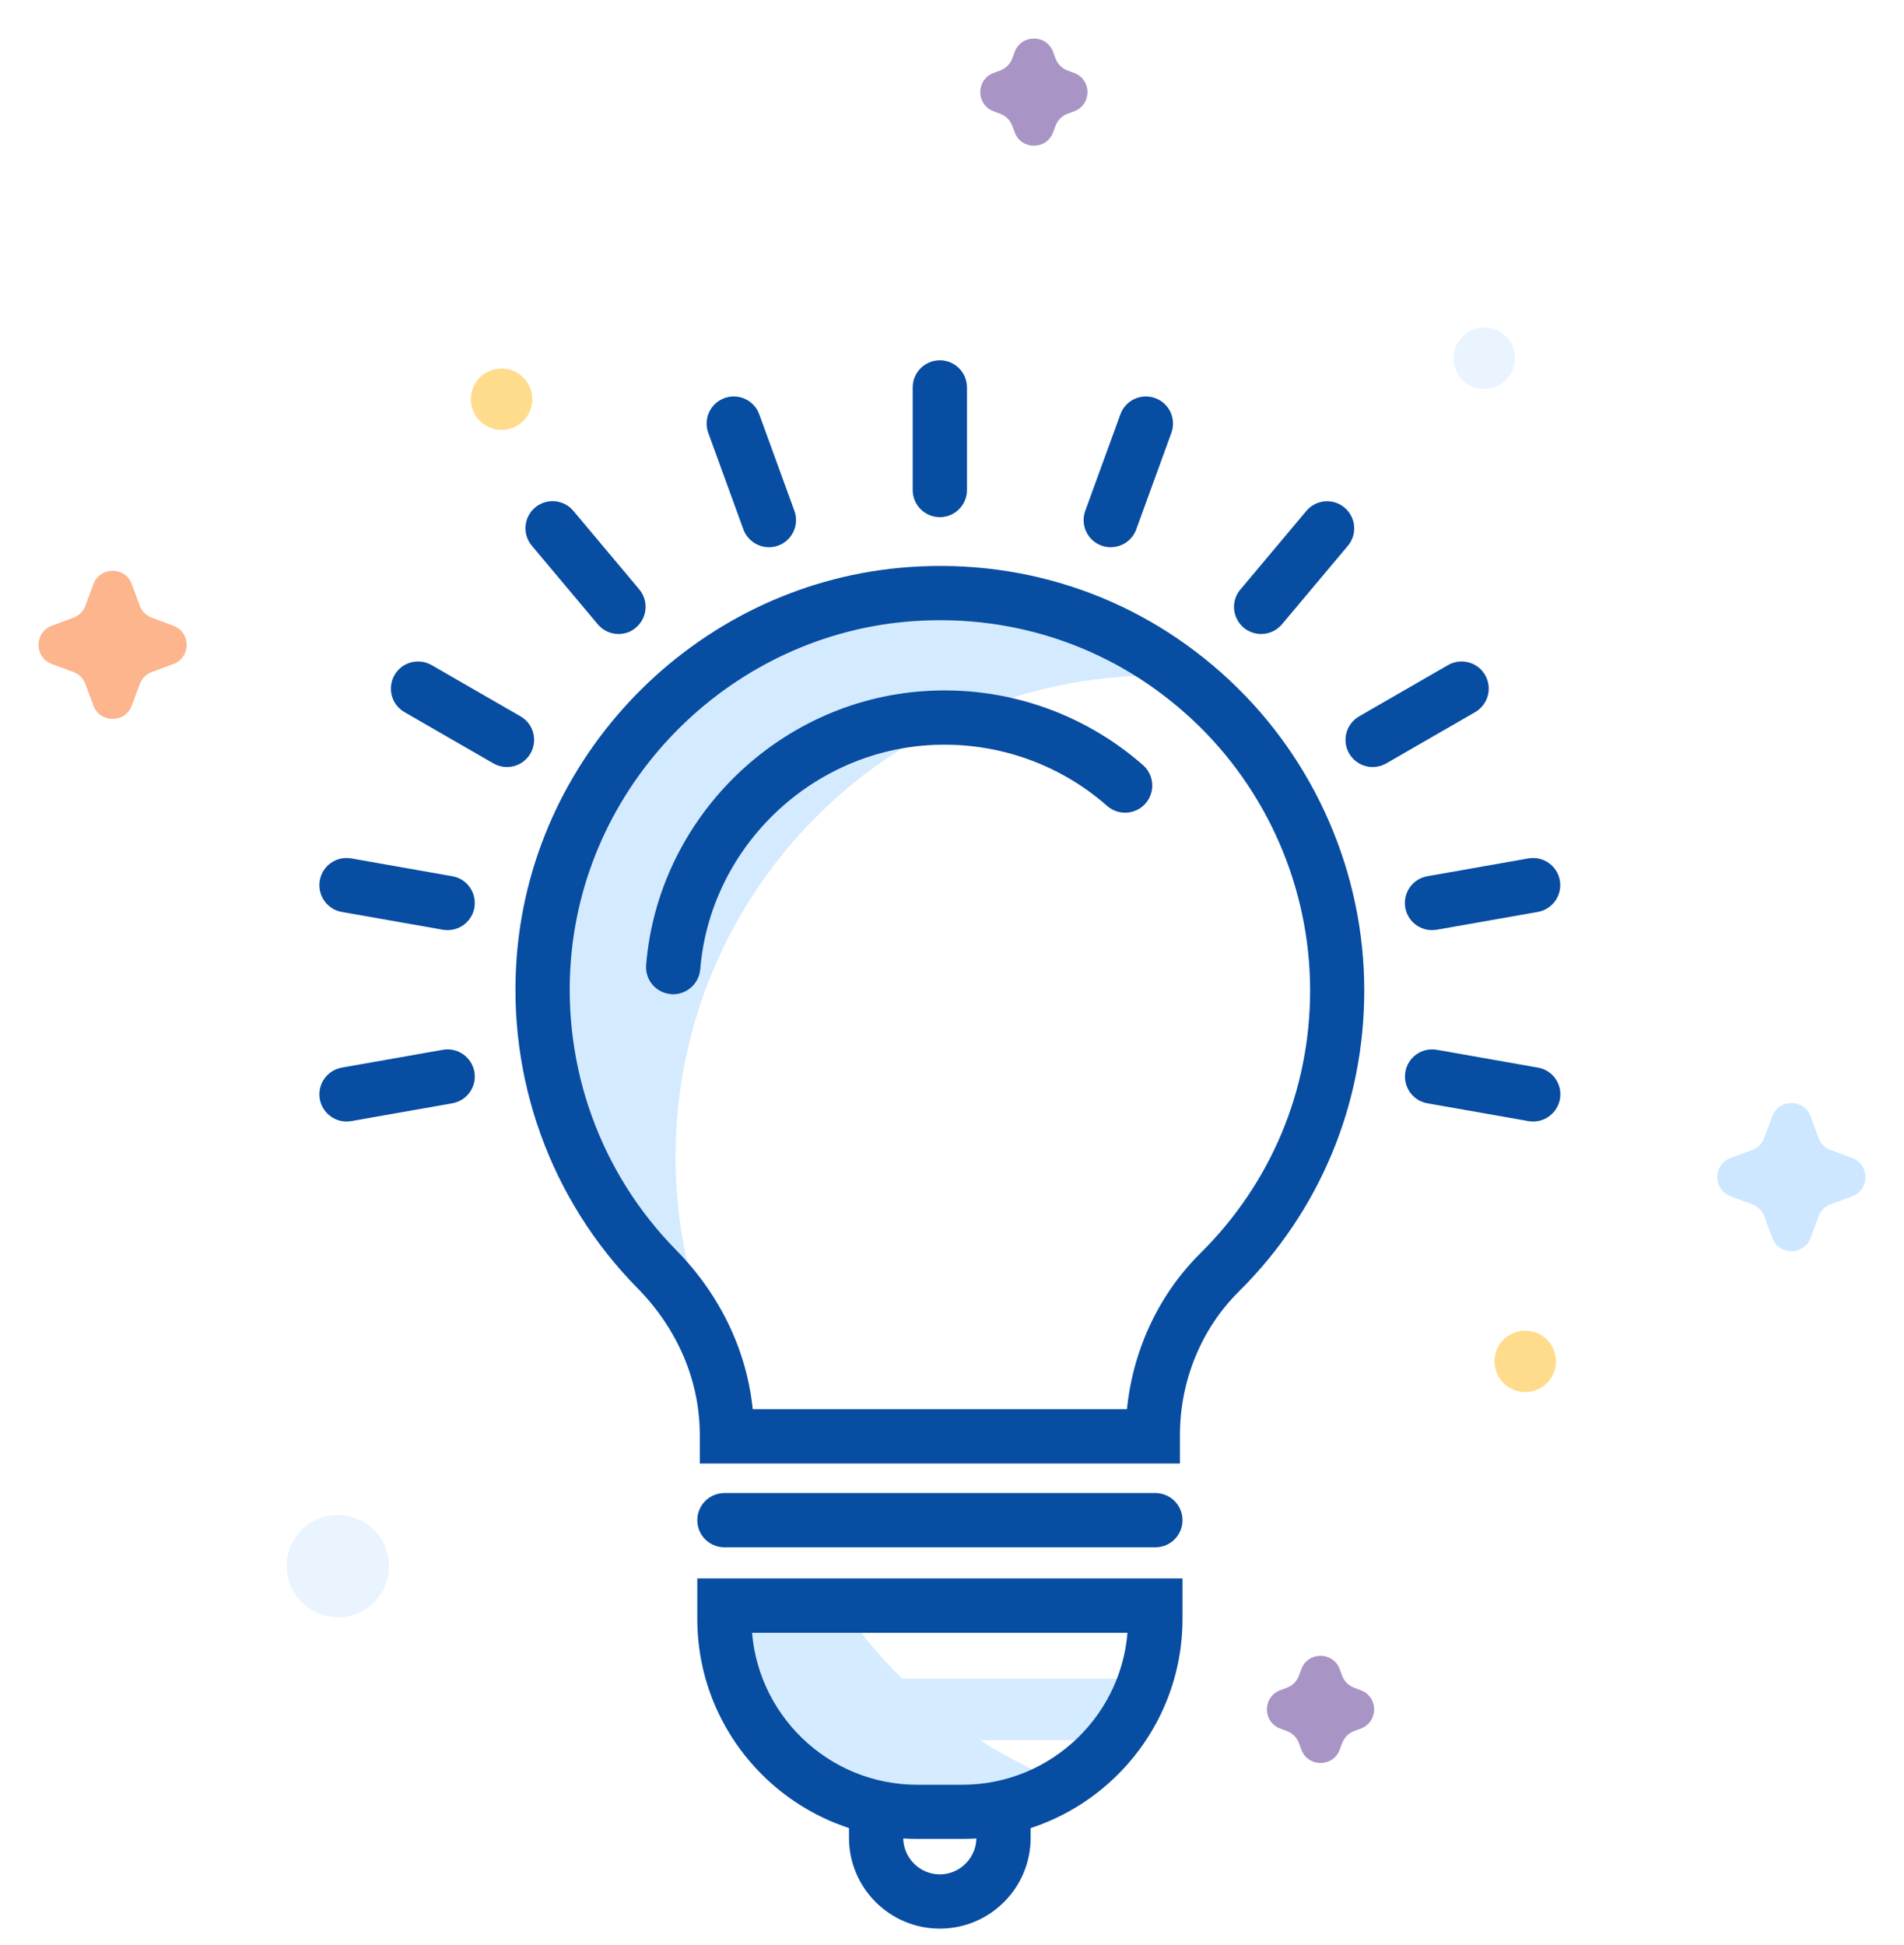 <svg width="93" height="95" viewBox="0 0 93 95" fill="none" xmlns="http://www.w3.org/2000/svg">
<path opacity="0.5" d="M4.562 28.535C4.884 27.664 6.116 27.664 6.438 28.535L6.826 29.583C6.927 29.857 7.143 30.073 7.417 30.174L8.465 30.562C9.336 30.884 9.336 32.116 8.465 32.438L7.417 32.826C7.143 32.927 6.927 33.143 6.826 33.417L6.438 34.465C6.116 35.336 4.884 35.336 4.562 34.465L4.174 33.417C4.073 33.143 3.857 32.927 3.583 32.826L2.535 32.438C1.664 32.116 1.664 30.884 2.535 30.562L3.583 30.174C3.857 30.073 4.073 29.857 4.174 29.583L4.562 28.535Z" fill="#FC6D1D"/>
<path opacity="0.5" d="M63.562 81.534C63.884 80.664 65.116 80.664 65.438 81.534L65.556 81.853C65.657 82.127 65.873 82.343 66.147 82.444L66.466 82.562C67.336 82.884 67.336 84.116 66.466 84.438L66.147 84.556C65.873 84.657 65.657 84.873 65.556 85.147L65.438 85.466C65.116 86.336 63.884 86.336 63.562 85.466L63.444 85.147C63.343 84.873 63.127 84.657 62.853 84.556L62.535 84.438C61.664 84.116 61.664 82.884 62.535 82.562L62.853 82.444C63.127 82.343 63.343 82.127 63.444 81.853L63.562 81.534Z" fill="#532D8E"/>
<path opacity="0.5" d="M49.562 2.535C49.884 1.664 51.116 1.664 51.438 2.535L51.556 2.853C51.657 3.127 51.873 3.343 52.147 3.444L52.465 3.562C53.336 3.884 53.336 5.116 52.465 5.438L52.147 5.556C51.873 5.657 51.657 5.873 51.556 6.147L51.438 6.465C51.116 7.336 49.884 7.336 49.562 6.465L49.444 6.147C49.343 5.873 49.127 5.657 48.853 5.556L48.535 5.438C47.664 5.116 47.664 3.884 48.535 3.562L48.853 3.444C49.127 3.343 49.343 3.127 49.444 2.853L49.562 2.535Z" fill="#532D8E"/>
<path opacity="0.3" d="M86.562 54.535C86.884 53.664 88.116 53.664 88.438 54.535L88.826 55.583C88.927 55.857 89.143 56.073 89.417 56.174L90.466 56.562C91.336 56.884 91.336 58.116 90.466 58.438L89.417 58.826C89.143 58.927 88.927 59.143 88.826 59.417L88.438 60.465C88.116 61.336 86.884 61.336 86.562 60.465L86.174 59.417C86.073 59.143 85.857 58.927 85.583 58.826L84.534 58.438C83.664 58.116 83.664 56.884 84.534 56.562L85.583 56.174C85.857 56.073 86.073 55.857 86.174 55.583L86.562 54.535Z" fill="#56AFFF"/>
<circle opacity="0.5" cx="24.5" cy="19.5" r="1.5" fill="#FFB81A"/>
<circle opacity="0.5" cx="72.5" cy="17.5" r="1.5" fill="#D5EBFF"/>
<circle opacity="0.5" cx="74.5" cy="66.5" r="1.5" fill="#FFB81A"/>
<circle opacity="0.5" cx="16.5" cy="76.5" r="2.5" fill="#D5EBFF"/>
<path opacity="0.25" fill-rule="evenodd" clip-rule="evenodd" d="M33.738 62.366C33.257 60.491 33 58.525 33 56.5C33 43.522 43.522 33 56.5 33C57.204 33 57.901 33.031 58.59 33.092C55.267 30.53 51.066 29 46.5 29C35.73 29 27 37.506 27 48C27 53.738 29.611 58.882 33.738 62.366Z" fill="#56AFFF"/>
<path fill-rule="evenodd" clip-rule="evenodd" d="M42.987 88.902C38.734 86.441 35.781 82.442 34.954 78H40.842C43.143 81.697 46.727 84.806 51.16 86.767L42.987 88.902Z" fill="#D5EBFF"/>
<g style="mix-blend-mode:multiply">
<rect x="36" y="82" width="19" height="3" fill="#D5EBFF"/>
</g>
<path d="M57.234 71.088H34.581V70.094C34.581 67.354 33.458 64.707 31.415 62.634C27.256 58.413 25.158 52.587 25.646 46.657C26.46 36.759 34.55 28.781 44.467 28.096C50.181 27.701 55.617 29.626 59.776 33.514C63.88 37.346 66.237 42.764 66.237 48.379C66.237 53.84 64.102 58.968 60.221 62.813C58.32 64.695 57.234 67.348 57.234 70.094V71.088ZM36.401 69.236H55.414C55.617 66.305 56.87 63.522 58.919 61.498C62.448 57.999 64.392 53.34 64.392 48.379C64.392 43.276 62.251 38.351 58.517 34.865C54.735 31.335 49.786 29.583 44.596 29.941C35.587 30.564 28.231 37.815 27.491 46.812C27.046 52.205 28.959 57.499 32.736 61.338C34.908 63.541 36.191 66.324 36.401 69.236Z" fill="#074DA2" stroke="#074DA2" stroke-width="0.8"/>
<path d="M32.879 48.168C32.854 48.168 32.83 48.168 32.805 48.162C32.293 48.119 31.916 47.675 31.959 47.163C32.527 40.227 38.198 34.636 45.147 34.16C48.966 33.895 52.712 35.166 55.569 37.678C55.952 38.017 55.989 38.603 55.649 38.986C55.31 39.369 54.73 39.406 54.341 39.066C51.854 36.876 48.59 35.777 45.27 36.006C39.229 36.425 34.298 41.282 33.804 47.317C33.761 47.798 33.354 48.168 32.879 48.168Z" fill="#074DA2" stroke="#074DA2" stroke-width="0.8"/>
<path d="M56.433 75.184H35.385C34.872 75.184 34.459 74.77 34.459 74.258C34.459 73.746 34.872 73.332 35.385 73.332H56.433C56.945 73.332 57.359 73.746 57.359 74.258C57.359 74.77 56.945 75.184 56.433 75.184Z" fill="#074DA2" stroke="#074DA2" stroke-width="0.8"/>
<path d="M47.01 89.426H44.807C39.099 89.426 34.459 84.786 34.459 79.078V77.504H57.359V79.078C57.359 84.786 52.718 89.426 47.01 89.426ZM36.31 79.356C36.458 83.916 40.21 87.581 44.801 87.581H47.004C51.595 87.581 55.353 83.916 55.495 79.356H36.31Z" fill="#074DA2" stroke="#074DA2" stroke-width="0.8"/>
<path d="M45.905 93.809C43.677 93.809 41.869 92.001 41.869 89.773V88.681C41.869 88.169 42.283 87.755 42.795 87.755C43.307 87.755 43.72 88.169 43.72 88.681V89.773C43.72 90.977 44.702 91.958 45.905 91.958C47.108 91.958 48.089 90.977 48.089 89.773V88.669C48.089 88.157 48.503 87.743 49.015 87.743C49.527 87.743 49.941 88.157 49.941 88.669V89.773C49.941 92.001 48.133 93.809 45.905 93.809Z" fill="#074DA2" stroke="#074DA2" stroke-width="0.8"/>
<path d="M45.906 24.862C45.394 24.862 44.98 24.448 44.98 23.936V18.926C44.98 18.413 45.394 18 45.906 18C46.418 18 46.832 18.413 46.832 18.926V23.936C46.832 24.448 46.418 24.862 45.906 24.862Z" fill="#074DA2" stroke="#074DA2" stroke-width="0.8"/>
<path d="M37.556 26.331C37.179 26.331 36.821 26.097 36.686 25.721L34.97 21.006C34.797 20.525 35.044 19.994 35.526 19.821C36.007 19.648 36.538 19.895 36.71 20.377L38.426 25.091C38.599 25.572 38.352 26.103 37.87 26.276C37.772 26.313 37.661 26.331 37.556 26.331Z" fill="#074DA2" stroke="#074DA2" stroke-width="0.8"/>
<path d="M30.213 30.57C29.948 30.57 29.689 30.459 29.504 30.237L26.283 26.399C25.956 26.01 26.005 25.424 26.394 25.097C26.789 24.77 27.369 24.819 27.696 25.208L30.917 29.046C31.244 29.435 31.195 30.021 30.806 30.348C30.639 30.502 30.423 30.57 30.213 30.57Z" fill="#074DA2" stroke="#074DA2" stroke-width="0.8"/>
<path d="M24.764 37.068C24.61 37.068 24.449 37.031 24.301 36.945L19.957 34.44C19.512 34.187 19.364 33.619 19.617 33.175C19.87 32.73 20.438 32.582 20.882 32.835L25.227 35.34C25.671 35.593 25.819 36.161 25.566 36.605C25.393 36.902 25.085 37.068 24.764 37.068Z" fill="#074DA2" stroke="#074DA2" stroke-width="0.8"/>
<path d="M21.863 45.035C21.808 45.035 21.759 45.029 21.703 45.022L16.767 44.152C16.261 44.066 15.927 43.584 16.014 43.078C16.1 42.572 16.581 42.239 17.087 42.326L22.024 43.196C22.53 43.282 22.863 43.763 22.777 44.269C22.697 44.72 22.308 45.035 21.863 45.035Z" fill="#074DA2" stroke="#074DA2" stroke-width="0.8"/>
<path d="M16.927 54.383C16.489 54.383 16.094 54.068 16.014 53.617C15.927 53.111 16.261 52.636 16.767 52.544L21.703 51.674C22.203 51.587 22.684 51.92 22.777 52.427C22.863 52.933 22.53 53.408 22.024 53.5L17.087 54.37C17.032 54.377 16.983 54.383 16.927 54.383Z" fill="#074DA2" stroke="#074DA2" stroke-width="0.8"/>
<path d="M74.889 54.383C74.833 54.383 74.784 54.377 74.728 54.37L69.792 53.5C69.286 53.414 68.953 52.933 69.039 52.427C69.125 51.92 69.607 51.587 70.113 51.674L75.049 52.544C75.555 52.63 75.889 53.111 75.802 53.617C75.716 54.068 75.327 54.383 74.889 54.383Z" fill="#074DA2" stroke="#074DA2" stroke-width="0.8"/>
<path d="M69.947 45.035C69.508 45.035 69.113 44.72 69.033 44.269C68.947 43.763 69.28 43.288 69.786 43.196L74.723 42.326C75.229 42.239 75.704 42.572 75.796 43.078C75.883 43.584 75.549 44.06 75.043 44.152L70.107 45.022C70.051 45.029 70.002 45.035 69.947 45.035Z" fill="#074DA2" stroke="#074DA2" stroke-width="0.8"/>
<path d="M67.046 37.068C66.726 37.068 66.417 36.902 66.244 36.605C65.991 36.161 66.139 35.6 66.584 35.34L70.928 32.835C71.372 32.582 71.94 32.73 72.193 33.175C72.446 33.619 72.298 34.18 71.853 34.44L67.509 36.945C67.367 37.025 67.207 37.068 67.046 37.068Z" fill="#074DA2" stroke="#074DA2" stroke-width="0.8"/>
<path d="M61.597 30.57C61.387 30.57 61.178 30.496 61.005 30.354C60.616 30.027 60.56 29.441 60.894 29.052L64.115 25.214C64.442 24.825 65.028 24.77 65.417 25.103C65.806 25.43 65.861 26.016 65.528 26.405L62.307 30.243C62.122 30.459 61.862 30.57 61.597 30.57Z" fill="#074DA2" stroke="#074DA2" stroke-width="0.8"/>
<path d="M54.254 26.331C54.149 26.331 54.044 26.313 53.94 26.276C53.458 26.103 53.211 25.572 53.384 25.091L55.1 20.377C55.273 19.895 55.803 19.648 56.285 19.821C56.766 19.994 57.013 20.525 56.84 21.006L55.124 25.721C54.989 26.097 54.637 26.331 54.254 26.331Z" fill="#074DA2" stroke="#074DA2" stroke-width="0.8"/>
</svg>
